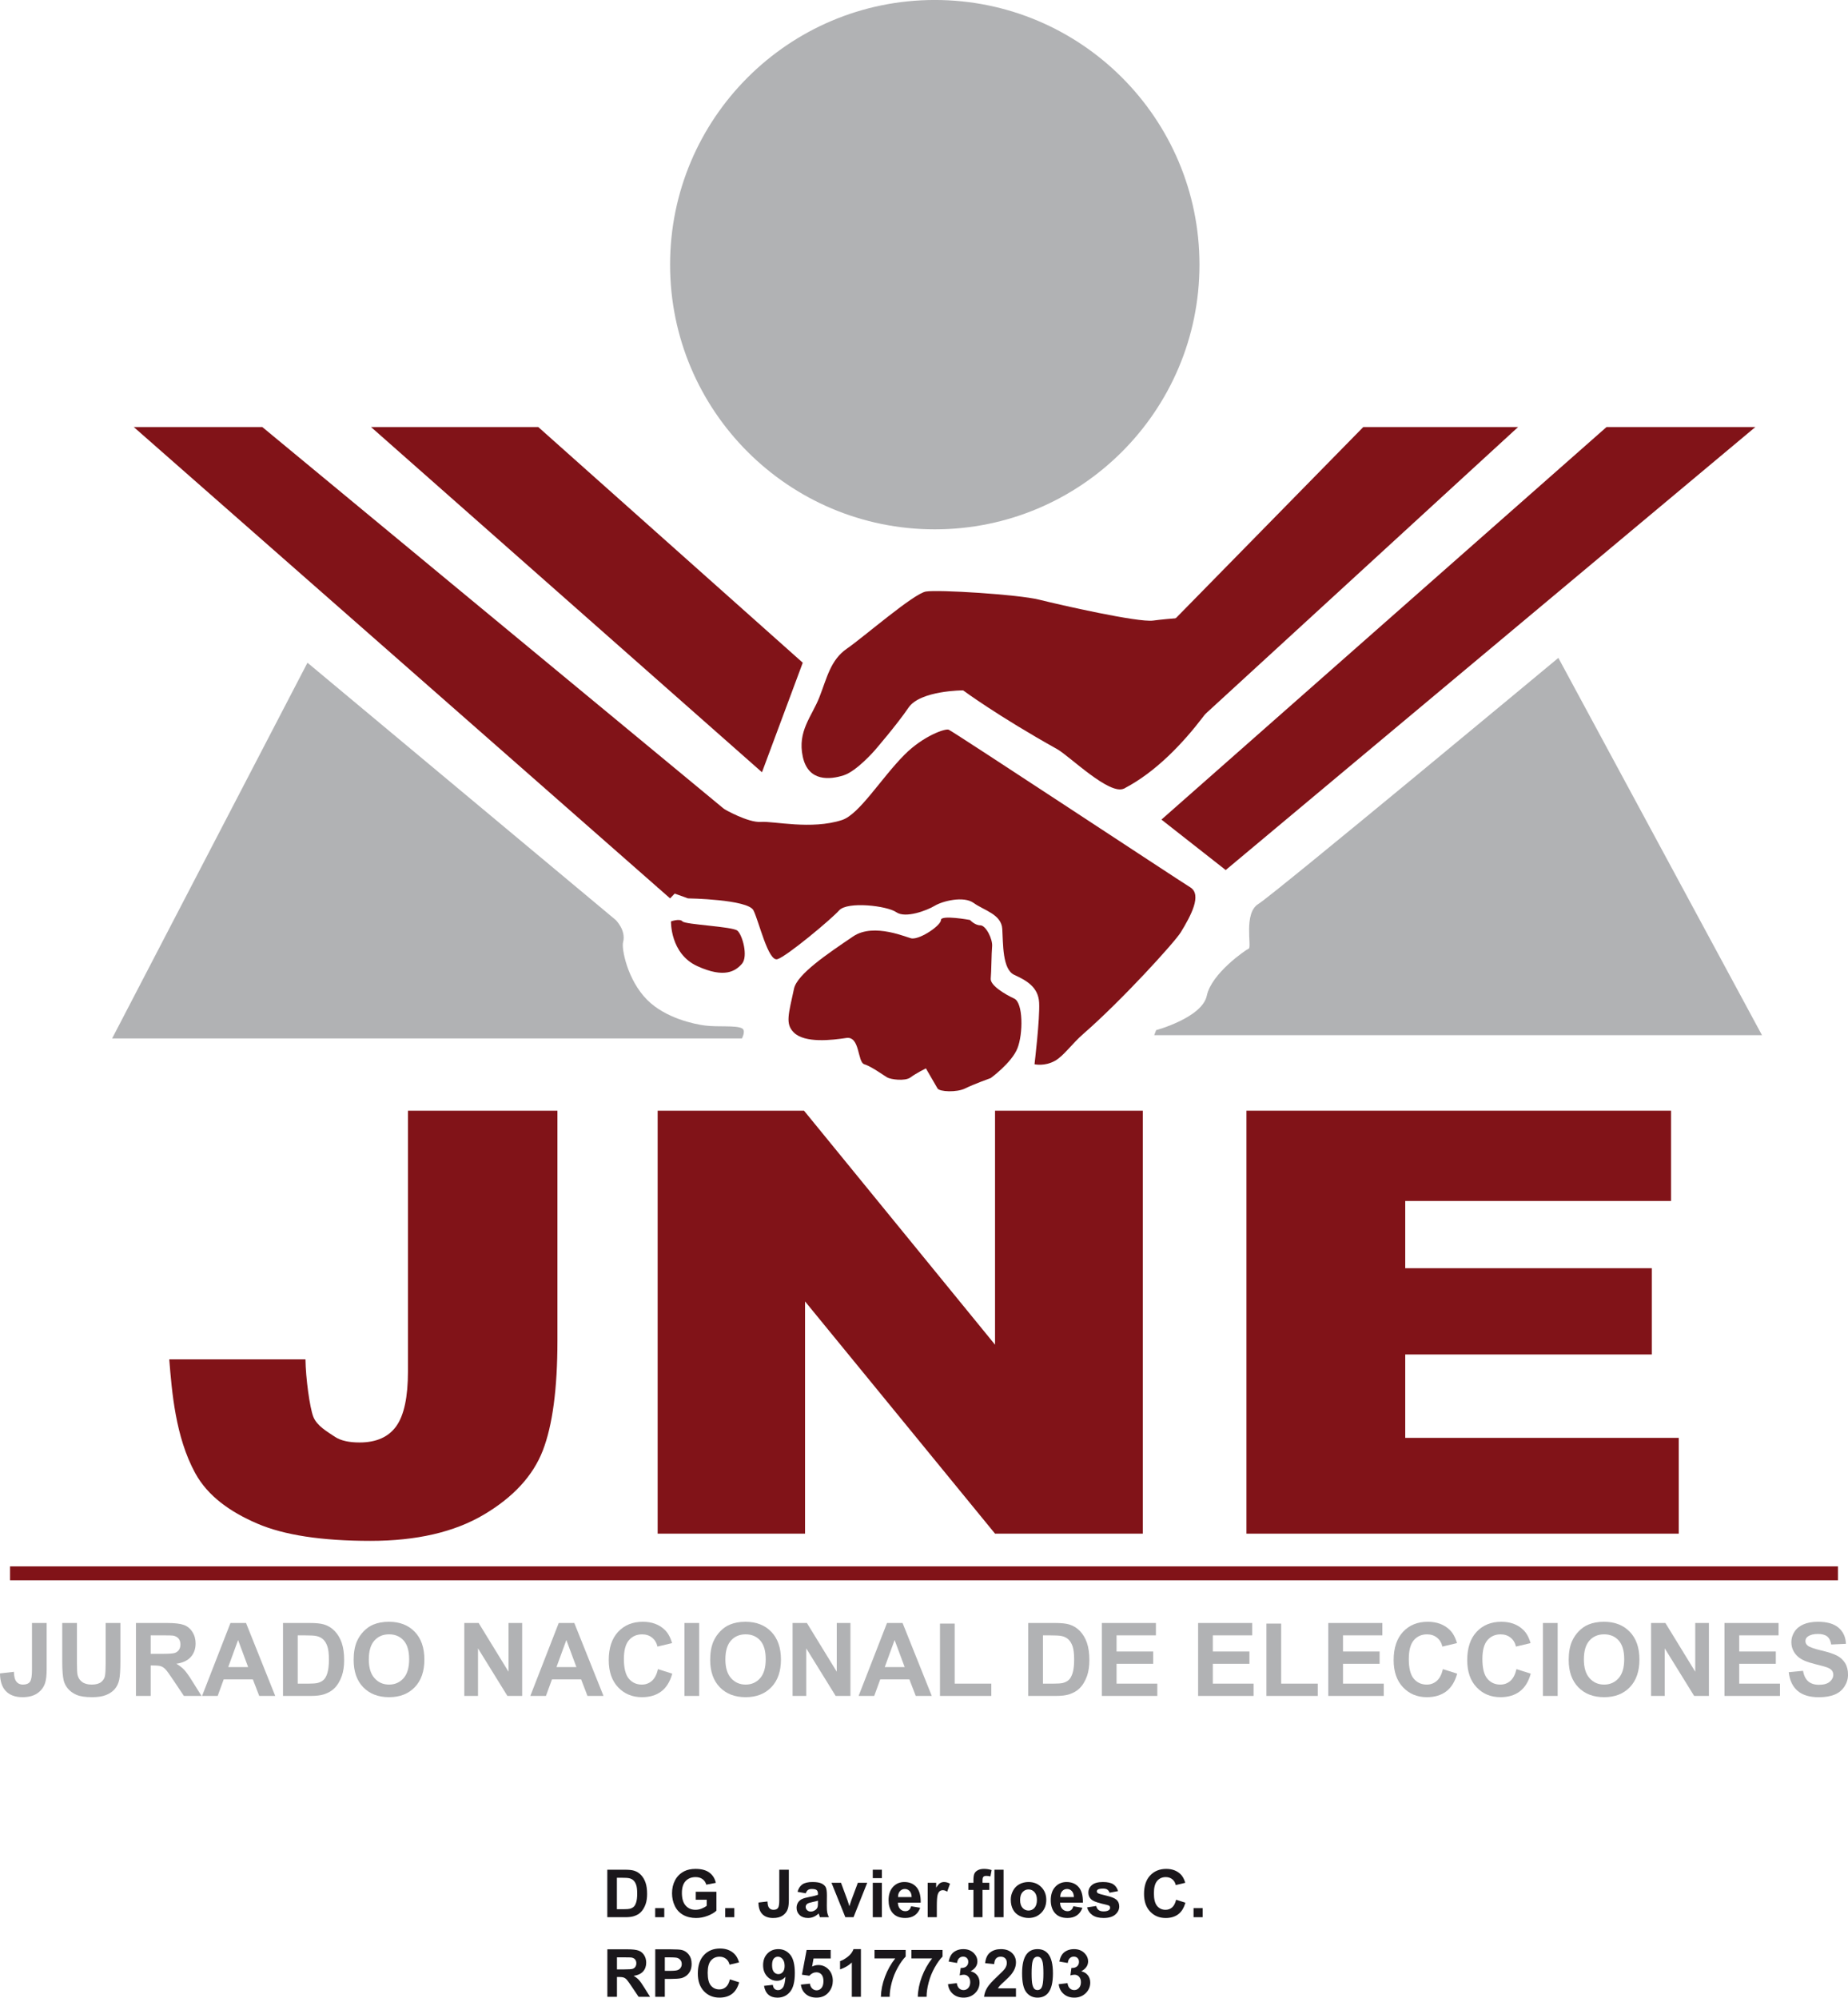 <?xml version="1.0" encoding="UTF-8"?>
<svg xmlns="http://www.w3.org/2000/svg" xmlns:xlink="http://www.w3.org/1999/xlink" width="334.25pt" height="361.33pt" viewBox="0 0 334.25 361.33" version="1.1">
<defs>
<clipPath id="clip1">
  <path d="M 323 293 L 334.25 293 L 334.25 307 L 323 307 Z M 323 293 "/>
</clipPath>
<clipPath id="clip2">
  <path d="M 109 352 L 118 352 L 118 361.328 L 109 361.328 Z M 109 352 "/>
</clipPath>
<clipPath id="clip3">
  <path d="M 118 352 L 126 352 L 126 361.328 L 118 361.328 Z M 118 352 "/>
</clipPath>
<clipPath id="clip4">
  <path d="M 126 352 L 134 352 L 134 361.328 L 126 361.328 Z M 126 352 "/>
</clipPath>
<clipPath id="clip5">
  <path d="M 138 352 L 144 352 L 144 361.328 L 138 361.328 Z M 138 352 "/>
</clipPath>
<clipPath id="clip6">
  <path d="M 144 352 L 151 352 L 151 361.328 L 144 361.328 Z M 144 352 "/>
</clipPath>
<clipPath id="clip7">
  <path d="M 151 352 L 156 352 L 156 361.328 L 151 361.328 Z M 151 352 "/>
</clipPath>
<clipPath id="clip8">
  <path d="M 158 352 L 164 352 L 164 361.328 L 158 361.328 Z M 158 352 "/>
</clipPath>
<clipPath id="clip9">
  <path d="M 164 352 L 171 352 L 171 361.328 L 164 361.328 Z M 164 352 "/>
</clipPath>
<clipPath id="clip10">
  <path d="M 171 352 L 178 352 L 178 361.328 L 171 361.328 Z M 171 352 "/>
</clipPath>
<clipPath id="clip11">
  <path d="M 177 352 L 184 352 L 184 361.328 L 177 361.328 Z M 177 352 "/>
</clipPath>
<clipPath id="clip12">
  <path d="M 184 352 L 191 352 L 191 361.328 L 184 361.328 Z M 184 352 "/>
</clipPath>
<clipPath id="clip13">
  <path d="M 191 352 L 198 352 L 198 361.328 L 191 361.328 Z M 191 352 "/>
</clipPath>
</defs>
<g id="surface1">
<path style=" stroke:none;fill-rule:nonzero;fill:rgb(50.6%,7.799%,9.399%);fill-opacity:1;" d="M 73.789 200.895 L 100.824 200.895 L 100.824 242.461 C 100.824 251.188 99.938 257.828 98.172 262.383 C 96.406 266.938 92.852 270.797 87.516 273.961 C 82.172 277.125 75.336 278.707 67 278.707 C 58.188 278.707 51.355 277.664 46.516 275.574 C 41.672 273.488 37.582 270.633 35.289 266.418 C 31.73 259.871 31.09 251.785 30.613 245.871 L 55.25 245.871 C 55.289 249.246 56.027 254.609 56.664 256.246 C 57.297 257.883 59.117 258.91 60.629 259.918 C 61.66 260.582 63.129 260.91 65.035 260.91 C 68.051 260.91 70.266 259.93 71.672 257.965 C 73.082 256 73.789 252.688 73.789 248.031 "/>
<path style=" stroke:none;fill-rule:nonzero;fill:rgb(50.6%,7.799%,9.399%);fill-opacity:1;" d="M 118.949 200.895 L 145.422 200.895 L 179.973 243.223 L 179.973 200.895 L 206.699 200.895 L 206.699 277.402 L 179.973 277.402 L 145.609 235.395 L 145.609 277.402 L 118.949 277.402 "/>
<path style=" stroke:none;fill-rule:nonzero;fill:rgb(50.6%,7.799%,9.399%);fill-opacity:1;" d="M 225.449 200.895 L 302.246 200.895 L 302.246 217.23 L 254.168 217.23 L 254.168 229.391 L 298.766 229.391 L 298.766 244.992 L 254.168 244.992 L 254.168 260.074 L 303.637 260.074 L 303.637 277.402 L 225.449 277.402 "/>
<path style=" stroke:none;fill-rule:nonzero;fill:rgb(69.398%,69.8%,70.599%);fill-opacity:1;" d="M 216.949 47.871 C 216.949 74.312 195.516 95.746 169.074 95.746 C 142.633 95.746 121.199 74.312 121.199 47.871 C 121.199 21.43 142.633 -0.004 169.074 -0.004 C 195.516 -0.004 216.949 21.43 216.949 47.871 "/>
<path style=" stroke:none;fill-rule:nonzero;fill:rgb(50.6%,7.799%,9.399%);fill-opacity:1;" d="M 274.574 77.246 L 203.324 142.621 L 195.949 128.871 L 246.574 77.246 Z M 274.574 77.246 "/>
<path style=" stroke:none;fill-rule:nonzero;fill:rgb(50.6%,7.799%,9.399%);fill-opacity:1;" d="M 24.199 77.246 L 121.199 162.496 L 134.199 148.996 L 47.449 77.246 Z M 24.199 77.246 "/>
<path style=" stroke:none;fill-rule:nonzero;fill:rgb(50.6%,7.799%,9.399%);fill-opacity:1;" d="M 67.113 77.246 L 137.82 139.684 L 145.195 119.871 L 97.363 77.246 Z M 67.113 77.246 "/>
<path style=" stroke:none;fill-rule:nonzero;fill:rgb(50.6%,7.799%,9.399%);fill-opacity:1;" d="M 317.488 77.246 L 221.695 157.371 L 210.07 148.246 L 290.57 77.246 Z M 317.488 77.246 "/>
<path style=" stroke:none;fill-rule:nonzero;fill:rgb(50.6%,7.799%,9.399%);fill-opacity:1;" d="M 124.449 162.496 C 124.449 162.496 135.281 162.664 136.281 164.664 C 137.281 166.664 138.949 173.996 140.613 173.496 C 142.281 172.996 150.281 166.328 151.781 164.664 C 153.281 162.996 160.449 163.828 162.113 164.996 C 163.781 166.164 167.699 164.664 169.074 163.828 C 170.449 162.996 174.281 161.996 176.113 163.328 C 177.949 164.664 181.113 165.355 181.281 168.008 C 181.449 170.664 181.281 175.328 183.449 176.328 C 185.613 177.328 187.781 178.496 187.949 181.328 C 188.113 184.164 187.113 192.496 187.113 192.496 C 187.113 192.496 188.914 192.938 190.824 191.871 C 192.398 190.988 193.887 188.789 195.949 186.996 C 202.859 180.984 212.469 170.43 213.574 168.621 C 215.406 165.621 217.449 161.828 215.281 160.496 C 213.113 159.164 172.949 132.664 171.613 131.996 C 171.023 131.699 167 133.102 163.613 136.496 C 159.379 140.746 155.43 147.309 152.281 148.328 C 146.73 150.125 139.949 148.496 137.613 148.664 C 135.281 148.828 130.988 146.344 130.988 146.344 L 121.199 149.828 L 120.113 154.996 L 118.949 160.52 "/>
<path style=" stroke:none;fill-rule:nonzero;fill:rgb(50.6%,7.799%,9.399%);fill-opacity:1;" d="M 158.199 135.746 C 158.199 135.746 154.949 139.496 152.574 140.246 C 150.199 140.996 146.199 141.496 145.199 136.871 C 144.199 132.246 146.824 129.621 148.199 126.121 C 149.574 122.621 150.199 119.371 153.199 117.309 C 156.199 115.246 165.238 107.371 167.469 106.996 C 169.699 106.621 184.199 107.527 187.949 108.465 C 191.699 109.402 205.824 112.621 208.574 112.246 C 211.324 111.871 216.949 111.496 216.949 111.496 L 223.074 121.371 C 223.074 121.371 214.863 136.664 203.324 142.621 C 200.719 143.965 193.445 136.75 191.199 135.496 C 180.449 129.496 174.199 124.871 174.199 124.871 C 174.199 124.871 166.449 124.871 164.324 127.996 C 162.199 131.121 158.199 135.746 158.199 135.746 "/>
<path style=" stroke:none;fill-rule:nonzero;fill:rgb(50.6%,7.799%,9.399%);fill-opacity:1;" d="M 121.363 166.66 C 121.363 166.66 121.195 172.496 126.113 174.746 C 131.031 176.996 133.031 175.66 134.195 174.328 C 135.363 172.996 134.281 169.078 133.363 168.328 C 132.445 167.578 123.945 167.246 123.445 166.66 C 122.945 166.078 121.363 166.66 121.363 166.66 "/>
<path style=" stroke:none;fill-rule:nonzero;fill:rgb(50.6%,7.799%,9.399%);fill-opacity:1;" d="M 143.613 178.828 C 142.613 183.496 142.012 185.184 143.57 186.746 C 145.57 188.746 150.57 188.121 153.07 187.746 C 155.57 187.371 155.07 192.121 156.32 192.496 C 157.57 192.871 159.82 194.496 160.445 194.871 C 161.07 195.246 163.695 195.621 164.695 194.871 C 165.695 194.121 167.469 193.246 167.469 193.246 C 167.469 193.246 169.195 196.246 169.57 196.871 C 169.945 197.496 173.07 197.621 174.57 196.871 C 176.07 196.121 179.195 194.996 179.195 194.996 C 179.195 194.996 182.977 192.246 184.023 189.621 C 185.07 186.996 185.07 181.371 183.445 180.621 C 181.82 179.871 179.07 178.246 179.195 176.996 C 179.32 175.746 179.32 172.488 179.445 171.18 C 179.57 169.871 178.32 167.371 177.32 167.371 C 176.32 167.371 175.445 166.402 175.445 166.402 C 175.445 166.402 170.195 165.434 170.195 166.402 C 170.195 167.371 166.57 169.871 164.945 169.746 C 164.23 169.691 158.113 166.809 154.32 169.371 C 149.695 172.496 144.176 176.215 143.613 178.828 "/>
<path style=" stroke:none;fill-rule:nonzero;fill:rgb(69.398%,69.8%,70.599%);fill-opacity:1;" d="M 55.613 119.871 L 20.281 187.828 L 134.195 187.828 C 134.195 187.828 134.973 186.383 134.195 185.996 C 133.047 185.422 129.922 185.797 127.531 185.496 C 125.621 185.258 120.371 184.172 117.07 180.871 C 113.465 177.262 112.395 171.566 112.695 170.434 C 113.281 168.266 111.363 166.402 111.363 166.402 "/>
<path style=" stroke:none;fill-rule:nonzero;fill:rgb(69.398%,69.8%,70.599%);fill-opacity:1;" d="M 209.113 186.328 C 209.113 186.328 217.445 184.078 218.281 180.078 C 219.113 176.078 225.281 171.828 225.863 171.578 C 226.445 171.328 224.863 165.16 227.613 163.496 C 230.363 161.828 281.863 118.996 281.863 118.996 L 318.695 187.246 L 208.762 187.246 "/>
<path style=" stroke:none;fill-rule:nonzero;fill:rgb(69.398%,69.8%,70.599%);fill-opacity:1;" d="M 5.785 293.562 L 8.438 293.562 L 8.438 301.914 C 8.438 303.004 8.344 303.844 8.152 304.434 C 7.895 305.203 7.426 305.816 6.75 306.281 C 6.07 306.746 5.176 306.98 4.066 306.98 C 2.766 306.98 1.766 306.613 1.062 305.887 C 0.359 305.156 0.008 304.09 0 302.68 L 2.512 302.391 C 2.539 303.145 2.652 303.68 2.844 303.992 C 3.133 304.465 3.57 304.703 4.156 304.703 C 4.75 304.703 5.172 304.531 5.418 304.195 C 5.664 303.855 5.785 303.152 5.785 302.086 "/>
<path style=" stroke:none;fill-rule:nonzero;fill:rgb(69.398%,69.8%,70.599%);fill-opacity:1;" d="M 11.258 293.562 L 13.918 293.562 L 13.918 300.707 C 13.918 301.84 13.953 302.578 14.02 302.914 C 14.133 303.453 14.402 303.887 14.832 304.211 C 15.262 304.539 15.848 304.703 16.59 304.703 C 17.348 304.703 17.918 304.547 18.301 304.238 C 18.684 303.93 18.914 303.551 18.992 303.102 C 19.07 302.652 19.109 301.902 19.109 300.859 L 19.109 293.562 L 21.773 293.562 L 21.773 300.492 C 21.773 302.074 21.703 303.195 21.559 303.848 C 21.414 304.504 21.148 305.055 20.762 305.504 C 20.375 305.953 19.859 306.312 19.211 306.578 C 18.562 306.844 17.715 306.98 16.672 306.98 C 15.414 306.98 14.457 306.836 13.809 306.543 C 13.156 306.254 12.641 305.875 12.262 305.41 C 11.887 304.945 11.637 304.457 11.516 303.945 C 11.344 303.191 11.258 302.074 11.258 300.602 "/>
<path style=" stroke:none;fill-rule:nonzero;fill:rgb(69.398%,69.8%,70.599%);fill-opacity:1;" d="M 27.254 299.141 L 29.223 299.141 C 30.5 299.141 31.301 299.09 31.617 298.98 C 31.934 298.871 32.184 298.688 32.363 298.422 C 32.543 298.16 32.633 297.828 32.633 297.434 C 32.633 296.988 32.516 296.629 32.277 296.355 C 32.039 296.086 31.707 295.914 31.277 295.84 C 31.059 295.809 30.41 295.797 29.332 295.797 L 27.254 295.797 Z M 24.59 306.754 L 24.59 293.562 L 30.195 293.562 C 31.605 293.562 32.629 293.684 33.27 293.918 C 33.906 294.156 34.418 294.578 34.801 295.184 C 35.188 295.789 35.379 296.48 35.379 297.262 C 35.379 298.25 35.086 299.07 34.504 299.715 C 33.922 300.359 33.055 300.766 31.895 300.934 C 32.473 301.27 32.949 301.637 33.324 302.039 C 33.699 302.441 34.203 303.156 34.84 304.18 L 36.449 306.754 L 33.262 306.754 L 31.34 303.883 C 30.656 302.859 30.188 302.211 29.934 301.945 C 29.684 301.68 29.414 301.496 29.133 301.395 C 28.852 301.297 28.406 301.246 27.793 301.246 L 27.254 301.246 L 27.254 306.754 "/>
<path style=" stroke:none;fill-rule:nonzero;fill:rgb(69.398%,69.8%,70.599%);fill-opacity:1;" d="M 44.879 301.535 L 43.062 296.641 L 41.281 301.535 Z M 49.781 306.754 L 46.887 306.754 L 45.734 303.758 L 40.461 303.758 L 39.371 306.754 L 36.547 306.754 L 41.684 293.562 L 44.5 293.562 "/>
<path style=" stroke:none;fill-rule:nonzero;fill:rgb(69.398%,69.8%,70.599%);fill-opacity:1;" d="M 53.848 295.797 L 53.848 304.531 L 55.84 304.531 C 56.582 304.531 57.117 304.488 57.449 304.406 C 57.879 304.297 58.238 304.113 58.523 303.855 C 58.809 303.598 59.043 303.176 59.223 302.586 C 59.402 301.992 59.492 301.188 59.492 300.168 C 59.492 299.148 59.402 298.363 59.223 297.82 C 59.043 297.273 58.789 296.848 58.465 296.543 C 58.141 296.234 57.73 296.027 57.23 295.922 C 56.859 295.836 56.133 295.797 55.047 295.797 Z M 51.188 293.562 L 56.055 293.562 C 57.152 293.562 57.988 293.648 58.566 293.816 C 59.34 294.043 60 294.449 60.551 295.031 C 61.105 295.613 61.523 296.324 61.812 297.168 C 62.102 298.012 62.246 299.051 62.246 300.285 C 62.246 301.371 62.109 302.305 61.84 303.094 C 61.508 304.051 61.039 304.828 60.426 305.422 C 59.965 305.871 59.34 306.223 58.555 306.477 C 57.969 306.66 57.18 306.754 56.199 306.754 L 51.188 306.754 "/>
<path style=" stroke:none;fill-rule:nonzero;fill:rgb(69.398%,69.8%,70.599%);fill-opacity:1;" d="M 66.707 300.148 C 66.707 301.645 67.051 302.777 67.742 303.547 C 68.43 304.316 69.305 304.703 70.367 304.703 C 71.43 304.703 72.301 304.32 72.984 303.555 C 73.664 302.793 74.004 301.645 74.004 300.113 C 74.004 298.602 73.672 297.477 73.012 296.73 C 72.348 295.988 71.469 295.613 70.367 295.613 C 69.27 295.613 68.387 295.992 67.715 296.742 C 67.043 297.496 66.707 298.633 66.707 300.148 M 63.965 300.238 C 63.965 298.898 64.164 297.77 64.566 296.855 C 64.867 296.184 65.273 295.582 65.793 295.047 C 66.312 294.516 66.883 294.117 67.5 293.859 C 68.32 293.512 69.27 293.34 70.344 293.34 C 72.285 293.34 73.84 293.941 75.008 295.148 C 76.172 296.352 76.758 298.031 76.758 300.176 C 76.758 302.305 76.176 303.973 75.02 305.176 C 73.863 306.379 72.316 306.98 70.379 306.98 C 68.414 306.98 66.855 306.379 65.699 305.184 C 64.539 303.988 63.965 302.34 63.965 300.238 "/>
<path style=" stroke:none;fill-rule:nonzero;fill:rgb(69.398%,69.8%,70.599%);fill-opacity:1;" d="M 83.98 306.754 L 83.98 293.562 L 86.574 293.562 L 91.973 302.371 L 91.973 293.562 L 94.445 293.562 L 94.445 306.754 L 91.773 306.754 L 86.457 298.152 L 86.457 306.754 "/>
<path style=" stroke:none;fill-rule:nonzero;fill:rgb(69.398%,69.8%,70.599%);fill-opacity:1;" d="M 104.254 301.535 L 102.438 296.641 L 100.652 301.535 Z M 109.156 306.754 L 106.258 306.754 L 105.109 303.758 L 99.836 303.758 L 98.746 306.754 L 95.922 306.754 L 101.059 293.562 L 103.875 293.562 "/>
<path style=" stroke:none;fill-rule:nonzero;fill:rgb(69.398%,69.8%,70.599%);fill-opacity:1;" d="M 119.008 301.906 L 121.59 302.723 C 121.195 304.164 120.535 305.234 119.617 305.93 C 118.695 306.629 117.527 306.98 116.113 306.98 C 114.359 306.98 112.922 306.379 111.793 305.184 C 110.664 303.988 110.102 302.352 110.102 300.277 C 110.102 298.082 110.668 296.375 111.801 295.16 C 112.938 293.945 114.426 293.34 116.273 293.34 C 117.887 293.34 119.199 293.816 120.203 294.77 C 120.805 295.332 121.254 296.145 121.555 297.199 L 118.918 297.828 C 118.762 297.145 118.438 296.605 117.941 296.211 C 117.449 295.812 116.848 295.617 116.141 295.617 C 115.16 295.617 114.367 295.965 113.758 296.668 C 113.148 297.371 112.844 298.508 112.844 300.078 C 112.844 301.746 113.145 302.934 113.746 303.641 C 114.344 304.348 115.125 304.703 116.086 304.703 C 116.793 304.703 117.402 304.477 117.91 304.027 C 118.422 303.578 118.785 302.871 119.008 301.906 "/>
<path style=" stroke:none;fill-rule:nonzero;fill:rgb(69.398%,69.8%,70.599%);fill-opacity:1;" d="M 123.797 306.754 L 126.457 306.754 L 126.457 293.562 L 123.797 293.562 Z M 123.797 306.754 "/>
<path style=" stroke:none;fill-rule:nonzero;fill:rgb(69.398%,69.8%,70.599%);fill-opacity:1;" d="M 131.199 300.148 C 131.199 301.645 131.547 302.777 132.234 303.547 C 132.926 304.316 133.801 304.703 134.859 304.703 C 135.922 304.703 136.797 304.32 137.477 303.555 C 138.156 302.793 138.496 301.645 138.496 300.113 C 138.496 298.602 138.164 297.477 137.504 296.73 C 136.84 295.988 135.961 295.613 134.859 295.613 C 133.766 295.613 132.879 295.992 132.207 296.742 C 131.535 297.496 131.199 298.633 131.199 300.148 M 128.453 300.238 C 128.453 298.898 128.656 297.77 129.059 296.855 C 129.359 296.184 129.77 295.582 130.285 295.047 C 130.805 294.516 131.371 294.117 131.992 293.859 C 132.812 293.512 133.762 293.34 134.836 293.34 C 136.777 293.34 138.332 293.941 139.5 295.148 C 140.664 296.352 141.25 298.031 141.25 300.176 C 141.25 302.305 140.672 303.973 139.512 305.176 C 138.355 306.379 136.809 306.98 134.871 306.98 C 132.91 306.98 131.352 306.379 130.191 305.184 C 129.035 303.988 128.453 302.34 128.453 300.238 "/>
<path style=" stroke:none;fill-rule:nonzero;fill:rgb(69.398%,69.8%,70.599%);fill-opacity:1;" d="M 143.355 306.754 L 143.355 293.562 L 145.945 293.562 L 151.344 302.371 L 151.344 293.562 L 153.82 293.562 L 153.82 306.754 L 151.148 306.754 L 145.828 298.152 L 145.828 306.754 "/>
<path style=" stroke:none;fill-rule:nonzero;fill:rgb(69.398%,69.8%,70.599%);fill-opacity:1;" d="M 163.629 301.535 L 161.809 296.641 L 160.027 301.535 Z M 168.531 306.754 L 165.633 306.754 L 164.48 303.758 L 159.211 303.758 L 158.121 306.754 L 155.297 306.754 L 160.434 293.562 L 163.25 293.562 "/>
<path style=" stroke:none;fill-rule:nonzero;fill:rgb(69.398%,69.8%,70.599%);fill-opacity:1;" d="M 170.016 306.754 L 170.016 293.672 L 172.676 293.672 L 172.676 304.531 L 179.301 304.531 L 179.301 306.754 "/>
<path style=" stroke:none;fill-rule:nonzero;fill:rgb(69.398%,69.8%,70.599%);fill-opacity:1;" d="M 188.641 295.797 L 188.641 304.531 L 190.629 304.531 C 191.371 304.531 191.91 304.488 192.238 304.406 C 192.672 304.297 193.027 304.113 193.312 303.855 C 193.598 303.598 193.828 303.176 194.012 302.586 C 194.191 301.992 194.281 301.188 194.281 300.168 C 194.281 299.148 194.191 298.363 194.012 297.82 C 193.828 297.273 193.578 296.848 193.254 296.543 C 192.93 296.234 192.52 296.027 192.023 295.922 C 191.648 295.836 190.922 295.797 189.836 295.797 Z M 185.977 293.562 L 190.844 293.562 C 191.941 293.562 192.777 293.648 193.355 293.816 C 194.129 294.043 194.789 294.449 195.344 295.031 C 195.895 295.613 196.312 296.324 196.602 297.168 C 196.891 298.012 197.035 299.051 197.035 300.285 C 197.035 301.371 196.898 302.305 196.629 303.094 C 196.297 304.051 195.828 304.828 195.215 305.422 C 194.754 305.871 194.129 306.223 193.344 306.477 C 192.758 306.66 191.973 306.754 190.988 306.754 L 185.977 306.754 "/>
<path style=" stroke:none;fill-rule:nonzero;fill:rgb(69.398%,69.8%,70.599%);fill-opacity:1;" d="M 199.293 306.754 L 199.293 293.562 L 209.07 293.562 L 209.07 295.797 L 201.953 295.797 L 201.953 298.719 L 208.578 298.719 L 208.578 300.941 L 201.953 300.941 L 201.953 304.531 L 209.324 304.531 L 209.324 306.754 "/>
<path style=" stroke:none;fill-rule:nonzero;fill:rgb(69.398%,69.8%,70.599%);fill-opacity:1;" d="M 216.703 306.754 L 216.703 293.562 L 226.48 293.562 L 226.48 295.797 L 219.363 295.797 L 219.363 298.719 L 225.988 298.719 L 225.988 300.941 L 219.363 300.941 L 219.363 304.531 L 226.734 304.531 L 226.734 306.754 "/>
<path style=" stroke:none;fill-rule:nonzero;fill:rgb(69.398%,69.8%,70.599%);fill-opacity:1;" d="M 229.062 306.754 L 229.062 293.672 L 231.727 293.672 L 231.727 304.531 L 238.348 304.531 L 238.348 306.754 "/>
<path style=" stroke:none;fill-rule:nonzero;fill:rgb(69.398%,69.8%,70.599%);fill-opacity:1;" d="M 240.246 306.754 L 240.246 293.562 L 250.027 293.562 L 250.027 295.797 L 242.91 295.797 L 242.91 298.719 L 249.531 298.719 L 249.531 300.941 L 242.91 300.941 L 242.91 304.531 L 250.281 304.531 L 250.281 306.754 "/>
<path style=" stroke:none;fill-rule:nonzero;fill:rgb(69.398%,69.8%,70.599%);fill-opacity:1;" d="M 260.977 301.906 L 263.559 302.723 C 263.164 304.164 262.504 305.234 261.586 305.93 C 260.664 306.629 259.496 306.98 258.078 306.98 C 256.328 306.98 254.887 306.379 253.762 305.184 C 252.633 303.988 252.07 302.352 252.07 300.277 C 252.07 298.082 252.637 296.375 253.77 295.16 C 254.902 293.945 256.395 293.34 258.242 293.34 C 259.855 293.34 261.164 293.816 262.172 294.77 C 262.773 295.332 263.223 296.145 263.523 297.199 L 260.887 297.828 C 260.73 297.145 260.406 296.605 259.91 296.211 C 259.414 295.812 258.812 295.617 258.105 295.617 C 257.129 295.617 256.336 295.965 255.727 296.668 C 255.117 297.371 254.812 298.508 254.812 300.078 C 254.812 301.746 255.113 302.934 255.715 303.641 C 256.312 304.348 257.094 304.703 258.055 304.703 C 258.762 304.703 259.371 304.477 259.879 304.027 C 260.391 303.578 260.754 302.871 260.977 301.906 "/>
<path style=" stroke:none;fill-rule:nonzero;fill:rgb(69.398%,69.8%,70.599%);fill-opacity:1;" d="M 274.285 301.906 L 276.867 302.723 C 276.473 304.164 275.812 305.234 274.891 305.93 C 273.973 306.629 272.805 306.98 271.387 306.98 C 269.637 306.98 268.195 306.379 267.07 305.184 C 265.941 303.988 265.379 302.352 265.379 300.277 C 265.379 298.082 265.945 296.375 267.078 295.16 C 268.211 293.945 269.703 293.34 271.551 293.34 C 273.164 293.34 274.473 293.816 275.48 294.77 C 276.082 295.332 276.531 296.145 276.832 297.199 L 274.195 297.828 C 274.039 297.145 273.715 296.605 273.219 296.211 C 272.723 295.812 272.121 295.617 271.414 295.617 C 270.438 295.617 269.645 295.965 269.035 296.668 C 268.426 297.371 268.121 298.508 268.121 300.078 C 268.121 301.746 268.422 302.934 269.02 303.641 C 269.621 304.348 270.402 304.703 271.359 304.703 C 272.066 304.703 272.68 304.477 273.188 304.027 C 273.695 303.578 274.062 302.871 274.285 301.906 "/>
<path style=" stroke:none;fill-rule:nonzero;fill:rgb(69.398%,69.8%,70.599%);fill-opacity:1;" d="M 279.07 306.754 L 281.734 306.754 L 281.734 293.562 L 279.07 293.562 Z M 279.07 306.754 "/>
<path style=" stroke:none;fill-rule:nonzero;fill:rgb(69.398%,69.8%,70.599%);fill-opacity:1;" d="M 286.477 300.148 C 286.477 301.645 286.82 302.777 287.512 303.547 C 288.199 304.316 289.078 304.703 290.137 304.703 C 291.199 304.703 292.07 304.32 292.75 303.555 C 293.434 302.793 293.773 301.645 293.773 300.113 C 293.773 298.602 293.441 297.477 292.777 296.73 C 292.117 295.988 291.234 295.613 290.137 295.613 C 289.039 295.613 288.156 295.992 287.484 296.742 C 286.812 297.496 286.477 298.633 286.477 300.148 M 283.73 300.238 C 283.73 298.898 283.934 297.77 284.336 296.855 C 284.633 296.184 285.043 295.582 285.562 295.047 C 286.082 294.516 286.648 294.117 287.27 293.859 C 288.09 293.512 289.039 293.34 290.109 293.34 C 292.055 293.34 293.609 293.941 294.777 295.148 C 295.941 296.352 296.527 298.031 296.527 300.176 C 296.527 302.305 295.945 303.973 294.789 305.176 C 293.633 306.379 292.086 306.98 290.148 306.98 C 288.188 306.98 286.625 306.379 285.469 305.184 C 284.312 303.988 283.73 302.34 283.73 300.238 "/>
<path style=" stroke:none;fill-rule:nonzero;fill:rgb(69.398%,69.8%,70.599%);fill-opacity:1;" d="M 298.629 306.754 L 298.629 293.562 L 301.223 293.562 L 306.621 302.371 L 306.621 293.562 L 309.094 293.562 L 309.094 306.754 L 306.422 306.754 L 301.105 298.152 L 301.105 306.754 "/>
<path style=" stroke:none;fill-rule:nonzero;fill:rgb(69.398%,69.8%,70.599%);fill-opacity:1;" d="M 311.91 306.754 L 311.91 293.562 L 321.691 293.562 L 321.691 295.797 L 314.574 295.797 L 314.574 298.719 L 321.195 298.719 L 321.195 300.941 L 314.574 300.941 L 314.574 304.531 L 321.945 304.531 L 321.945 306.754 "/>
<g clip-path="url(#clip1)" clip-rule="nonzero">
<path style=" stroke:none;fill-rule:nonzero;fill:rgb(69.398%,69.8%,70.599%);fill-opacity:1;" d="M 323.527 302.461 L 326.117 302.211 C 326.273 303.082 326.59 303.719 327.066 304.125 C 327.547 304.535 328.188 304.738 328.996 304.738 C 329.855 304.738 330.504 304.559 330.938 304.195 C 331.371 303.832 331.59 303.406 331.59 302.922 C 331.59 302.609 331.496 302.344 331.312 302.125 C 331.133 301.906 330.812 301.715 330.355 301.555 C 330.043 301.445 329.332 301.254 328.223 300.977 C 326.797 300.625 325.797 300.191 325.219 299.672 C 324.41 298.949 324.004 298.062 324.004 297.02 C 324.004 296.348 324.195 295.719 324.574 295.133 C 324.957 294.547 325.504 294.105 326.223 293.797 C 326.938 293.492 327.805 293.34 328.816 293.34 C 330.473 293.34 331.719 293.703 332.555 294.426 C 333.391 295.152 333.832 296.121 333.875 297.332 L 331.211 297.449 C 331.098 296.773 330.852 296.285 330.477 295.988 C 330.102 295.691 329.539 295.543 328.789 295.543 C 328.016 295.543 327.41 295.703 326.973 296.02 C 326.691 296.223 326.551 296.496 326.551 296.84 C 326.551 297.152 326.68 297.418 326.945 297.641 C 327.281 297.922 328.098 298.215 329.395 298.523 C 330.688 298.828 331.648 299.145 332.27 299.469 C 332.887 299.797 333.375 300.246 333.727 300.812 C 334.074 301.379 334.254 302.078 334.254 302.914 C 334.254 303.668 334.043 304.375 333.621 305.035 C 333.203 305.695 332.609 306.188 331.84 306.508 C 331.074 306.828 330.117 306.988 328.969 306.988 C 327.301 306.988 326.023 306.602 325.129 305.832 C 324.234 305.062 323.699 303.938 323.527 302.461 "/>
</g>
<path style=" stroke:none;fill-rule:nonzero;fill:rgb(50.6%,7.799%,9.399%);fill-opacity:1;" d="M 1.812 285.836 L 332.438 285.836 L 332.438 283.32 L 1.812 283.32 Z M 1.812 285.836 "/>
<path style=" stroke:none;fill-rule:nonzero;fill:rgb(10.199%,9%,10.599%);fill-opacity:1;" d="M 111.578 339.641 L 111.578 345.328 L 112.871 345.328 C 113.355 345.328 113.707 345.301 113.922 345.246 C 114.203 345.176 114.434 345.059 114.621 344.891 C 114.805 344.723 114.957 344.445 115.074 344.062 C 115.191 343.676 115.25 343.152 115.25 342.488 C 115.25 341.824 115.191 341.312 115.074 340.957 C 114.957 340.602 114.793 340.328 114.582 340.125 C 114.371 339.926 114.105 339.793 113.781 339.723 C 113.539 339.668 113.062 339.641 112.355 339.641 Z M 109.844 338.188 L 113.012 338.188 C 113.727 338.188 114.273 338.242 114.648 338.352 C 115.152 338.5 115.582 338.762 115.941 339.141 C 116.301 339.52 116.574 339.984 116.762 340.535 C 116.949 341.082 117.043 341.758 117.043 342.562 C 117.043 343.27 116.957 343.879 116.781 344.391 C 116.566 345.016 116.258 345.523 115.859 345.91 C 115.559 346.203 115.152 346.43 114.641 346.594 C 114.258 346.715 113.746 346.777 113.105 346.777 L 109.844 346.777 "/>
<path style=" stroke:none;fill-rule:nonzero;fill:rgb(10.199%,9%,10.599%);fill-opacity:1;" d="M 118.504 346.777 L 120.148 346.777 L 120.148 345.133 L 118.504 345.133 Z M 118.504 346.777 "/>
<path style=" stroke:none;fill-rule:nonzero;fill:rgb(10.199%,9%,10.599%);fill-opacity:1;" d="M 125.844 343.617 L 125.844 342.172 L 129.582 342.172 L 129.582 345.594 C 129.219 345.945 128.691 346.254 128.004 346.523 C 127.312 346.789 126.613 346.922 125.906 346.922 C 125.012 346.922 124.227 346.734 123.559 346.359 C 122.891 345.98 122.391 345.441 122.055 344.742 C 121.719 344.039 121.551 343.277 121.551 342.453 C 121.551 341.559 121.738 340.766 122.113 340.066 C 122.488 339.371 123.035 338.84 123.758 338.469 C 124.309 338.184 124.992 338.039 125.816 338.039 C 126.883 338.039 127.715 338.266 128.312 338.711 C 128.914 339.16 129.301 339.777 129.473 340.566 L 127.746 340.891 C 127.629 340.465 127.398 340.133 127.066 339.891 C 126.73 339.645 126.316 339.523 125.816 339.523 C 125.059 339.523 124.453 339.766 124.008 340.242 C 123.559 340.723 123.336 341.438 123.336 342.383 C 123.336 343.402 123.562 344.168 124.016 344.676 C 124.469 345.188 125.062 345.441 125.797 345.441 C 126.16 345.441 126.523 345.371 126.891 345.227 C 127.254 345.086 127.57 344.91 127.828 344.707 L 127.828 343.617 "/>
<path style=" stroke:none;fill-rule:nonzero;fill:rgb(10.199%,9%,10.599%);fill-opacity:1;" d="M 131.172 346.777 L 132.816 346.777 L 132.816 345.133 L 131.172 345.133 Z M 131.172 346.777 "/>
<path style=" stroke:none;fill-rule:nonzero;fill:rgb(10.199%,9%,10.599%);fill-opacity:1;" d="M 140.949 338.188 L 142.68 338.188 L 142.68 343.625 C 142.68 344.336 142.617 344.883 142.492 345.266 C 142.324 345.766 142.02 346.168 141.578 346.469 C 141.137 346.773 140.555 346.922 139.832 346.922 C 138.984 346.922 138.332 346.688 137.875 346.211 C 137.418 345.738 137.188 345.043 137.184 344.125 L 138.816 343.934 C 138.836 344.426 138.91 344.773 139.035 344.977 C 139.223 345.285 139.508 345.441 139.891 345.441 C 140.277 345.441 140.551 345.332 140.711 345.109 C 140.871 344.891 140.949 344.43 140.949 343.734 "/>
<path style=" stroke:none;fill-rule:nonzero;fill:rgb(10.199%,9%,10.599%);fill-opacity:1;" d="M 147.945 343.789 C 147.734 343.859 147.402 343.941 146.945 344.039 C 146.488 344.137 146.188 344.234 146.047 344.328 C 145.832 344.48 145.727 344.672 145.727 344.906 C 145.727 345.137 145.812 345.336 145.984 345.504 C 146.156 345.672 146.375 345.758 146.641 345.758 C 146.938 345.758 147.219 345.66 147.488 345.465 C 147.688 345.316 147.82 345.133 147.883 344.918 C 147.926 344.777 147.945 344.512 147.945 344.117 Z M 145.742 342.453 L 144.25 342.184 C 144.418 341.582 144.707 341.137 145.117 340.848 C 145.527 340.559 146.137 340.414 146.945 340.414 C 147.68 340.414 148.227 340.5 148.586 340.676 C 148.945 340.848 149.195 341.07 149.344 341.336 C 149.488 341.605 149.562 342.094 149.562 342.809 L 149.547 344.73 C 149.547 345.277 149.57 345.684 149.625 345.941 C 149.676 346.203 149.777 346.48 149.922 346.777 L 148.293 346.777 C 148.25 346.668 148.195 346.504 148.133 346.289 C 148.105 346.191 148.086 346.129 148.074 346.098 C 147.793 346.371 147.492 346.574 147.172 346.711 C 146.852 346.848 146.512 346.918 146.148 346.918 C 145.508 346.918 145.004 346.742 144.633 346.395 C 144.262 346.047 144.078 345.609 144.078 345.078 C 144.078 344.727 144.164 344.414 144.332 344.137 C 144.5 343.863 144.734 343.652 145.035 343.504 C 145.34 343.359 145.777 343.23 146.348 343.121 C 147.117 342.977 147.648 342.84 147.945 342.715 L 147.945 342.551 C 147.945 342.234 147.867 342.012 147.711 341.875 C 147.555 341.742 147.262 341.672 146.828 341.672 C 146.535 341.672 146.305 341.73 146.141 341.848 C 145.977 341.961 145.844 342.164 145.742 342.453 "/>
<path style=" stroke:none;fill-rule:nonzero;fill:rgb(10.199%,9%,10.599%);fill-opacity:1;" d="M 152.898 346.777 L 150.391 340.555 L 152.117 340.555 L 153.289 343.73 L 153.629 344.789 C 153.719 344.52 153.777 344.344 153.801 344.258 C 153.855 344.082 153.914 343.906 153.977 343.73 L 155.16 340.555 L 156.852 340.555 L 154.379 346.777 "/>
<path style=" stroke:none;fill-rule:nonzero;fill:rgb(10.199%,9%,10.599%);fill-opacity:1;" d="M 157.859 340.555 L 159.504 340.555 L 159.504 346.777 L 157.859 346.777 Z M 157.859 338.188 L 159.504 338.188 L 159.504 339.711 L 157.859 339.711 Z M 157.859 338.188 "/>
<path style=" stroke:none;fill-rule:nonzero;fill:rgb(10.199%,9%,10.599%);fill-opacity:1;" d="M 164.891 343.133 C 164.879 342.656 164.758 342.293 164.523 342.047 C 164.285 341.797 164.004 341.672 163.664 341.672 C 163.309 341.672 163.012 341.805 162.777 342.066 C 162.539 342.328 162.426 342.684 162.43 343.133 Z M 164.797 344.797 L 166.438 345.07 C 166.227 345.672 165.895 346.133 165.438 346.445 C 164.984 346.762 164.414 346.918 163.73 346.918 C 162.648 346.918 161.848 346.562 161.328 345.855 C 160.918 345.289 160.715 344.574 160.715 343.711 C 160.715 342.68 160.984 341.875 161.523 341.289 C 162.062 340.707 162.742 340.414 163.566 340.414 C 164.492 340.414 165.223 340.719 165.758 341.332 C 166.293 341.941 166.551 342.879 166.527 344.141 L 162.402 344.141 C 162.41 344.629 162.547 345.008 162.801 345.281 C 163.055 345.551 163.371 345.688 163.746 345.688 C 164.008 345.688 164.223 345.617 164.398 345.477 C 164.574 345.336 164.707 345.109 164.797 344.797 "/>
<path style=" stroke:none;fill-rule:nonzero;fill:rgb(10.199%,9%,10.599%);fill-opacity:1;" d="M 169.445 346.777 L 167.797 346.777 L 167.797 340.555 L 169.328 340.555 L 169.328 341.438 C 169.59 341.02 169.824 340.746 170.031 340.613 C 170.242 340.48 170.48 340.414 170.746 340.414 C 171.121 340.414 171.48 340.516 171.828 340.723 L 171.32 342.16 C 171.043 341.98 170.785 341.891 170.547 341.891 C 170.316 341.891 170.121 341.953 169.961 342.082 C 169.801 342.207 169.672 342.438 169.582 342.77 C 169.488 343.102 169.445 343.797 169.445 344.855 "/>
<path style=" stroke:none;fill-rule:nonzero;fill:rgb(10.199%,9%,10.599%);fill-opacity:1;" d="M 175.152 340.555 L 176.066 340.555 L 176.066 340.086 C 176.066 339.562 176.121 339.172 176.23 338.914 C 176.344 338.656 176.547 338.445 176.848 338.285 C 177.145 338.121 177.523 338.039 177.98 338.039 C 178.449 338.039 178.91 338.109 179.359 338.25 L 179.137 339.398 C 178.875 339.336 178.621 339.305 178.379 339.305 C 178.141 339.305 177.969 339.363 177.867 339.473 C 177.762 339.586 177.711 339.797 177.711 340.117 L 177.711 340.555 L 178.941 340.555 L 178.941 341.848 L 177.711 341.848 L 177.711 346.777 L 176.066 346.777 L 176.066 341.848 L 175.152 341.848 "/>
<path style=" stroke:none;fill-rule:nonzero;fill:rgb(10.199%,9%,10.599%);fill-opacity:1;" d="M 179.867 346.777 L 181.516 346.777 L 181.516 338.188 L 179.867 338.188 Z M 179.867 346.777 "/>
<path style=" stroke:none;fill-rule:nonzero;fill:rgb(10.199%,9%,10.599%);fill-opacity:1;" d="M 184.508 343.664 C 184.508 344.281 184.652 344.754 184.945 345.082 C 185.238 345.41 185.602 345.574 186.031 345.574 C 186.461 345.574 186.82 345.41 187.113 345.082 C 187.402 344.754 187.551 344.277 187.551 343.652 C 187.551 343.043 187.402 342.574 187.113 342.246 C 186.82 341.918 186.461 341.754 186.031 341.754 C 185.602 341.754 185.238 341.918 184.945 342.246 C 184.652 342.574 184.508 343.047 184.508 343.664 M 182.82 343.578 C 182.82 343.031 182.953 342.5 183.227 341.988 C 183.492 341.477 183.875 341.086 184.371 340.816 C 184.863 340.547 185.414 340.414 186.027 340.414 C 186.969 340.414 187.738 340.719 188.34 341.332 C 188.941 341.941 189.242 342.715 189.242 343.648 C 189.242 344.59 188.938 345.371 188.332 345.988 C 187.723 346.609 186.961 346.918 186.035 346.918 C 185.469 346.918 184.922 346.789 184.406 346.531 C 183.887 346.273 183.492 345.895 183.227 345.398 C 182.953 344.898 182.82 344.293 182.82 343.578 "/>
<path style=" stroke:none;fill-rule:nonzero;fill:rgb(10.199%,9%,10.599%);fill-opacity:1;" d="M 194.23 343.133 C 194.219 342.656 194.094 342.293 193.859 342.047 C 193.625 341.797 193.34 341.672 193.004 341.672 C 192.645 341.672 192.348 341.805 192.113 342.066 C 191.879 342.328 191.766 342.684 191.77 343.133 Z M 194.137 344.797 L 195.777 345.07 C 195.566 345.672 195.23 346.133 194.777 346.445 C 194.32 346.762 193.754 346.918 193.07 346.918 C 191.988 346.918 191.188 346.562 190.664 345.855 C 190.258 345.289 190.051 344.574 190.051 343.711 C 190.051 342.68 190.32 341.875 190.859 341.289 C 191.398 340.707 192.082 340.414 192.906 340.414 C 193.832 340.414 194.562 340.719 195.098 341.332 C 195.633 341.941 195.887 342.879 195.863 344.141 L 191.738 344.141 C 191.75 344.629 191.883 345.008 192.137 345.281 C 192.391 345.551 192.707 345.688 193.086 345.688 C 193.344 345.688 193.562 345.617 193.738 345.477 C 193.914 345.336 194.047 345.109 194.137 344.797 "/>
<path style=" stroke:none;fill-rule:nonzero;fill:rgb(10.199%,9%,10.599%);fill-opacity:1;" d="M 196.625 345 L 198.277 344.75 C 198.348 345.07 198.492 345.312 198.703 345.48 C 198.922 345.645 199.223 345.727 199.605 345.727 C 200.035 345.727 200.355 345.648 200.566 345.492 C 200.715 345.383 200.785 345.238 200.785 345.055 C 200.785 344.93 200.746 344.824 200.668 344.742 C 200.586 344.664 200.402 344.594 200.117 344.527 C 198.789 344.234 197.949 343.965 197.594 343.723 C 197.102 343.387 196.855 342.922 196.855 342.324 C 196.855 341.785 197.066 341.332 197.492 340.965 C 197.918 340.598 198.578 340.414 199.473 340.414 C 200.324 340.414 200.957 340.551 201.371 340.828 C 201.785 341.105 202.07 341.516 202.227 342.059 L 200.676 342.348 C 200.605 342.105 200.48 341.918 200.297 341.789 C 200.109 341.66 199.848 341.598 199.504 341.598 C 199.066 341.598 198.758 341.656 198.57 341.777 C 198.445 341.863 198.383 341.977 198.383 342.113 C 198.383 342.23 198.438 342.328 198.547 342.41 C 198.695 342.52 199.211 342.676 200.086 342.875 C 200.965 343.074 201.574 343.316 201.922 343.605 C 202.266 343.898 202.438 344.309 202.438 344.832 C 202.438 345.402 202.199 345.891 201.723 346.301 C 201.246 346.711 200.539 346.918 199.605 346.918 C 198.762 346.918 198.09 346.746 197.594 346.402 C 197.102 346.059 196.777 345.59 196.625 345 "/>
<path style=" stroke:none;fill-rule:nonzero;fill:rgb(10.199%,9%,10.599%);fill-opacity:1;" d="M 212.723 343.617 L 214.402 344.152 C 214.145 345.09 213.715 345.785 213.117 346.242 C 212.516 346.695 211.758 346.922 210.836 346.922 C 209.695 346.922 208.758 346.535 208.023 345.754 C 207.285 344.977 206.922 343.91 206.922 342.559 C 206.922 341.129 207.289 340.02 208.027 339.227 C 208.766 338.438 209.738 338.039 210.941 338.039 C 211.992 338.039 212.844 338.352 213.5 338.973 C 213.891 339.34 214.184 339.867 214.379 340.555 L 212.66 340.965 C 212.562 340.52 212.348 340.168 212.027 339.91 C 211.703 339.652 211.312 339.523 210.852 339.523 C 210.215 339.523 209.699 339.75 209.301 340.207 C 208.906 340.664 208.707 341.406 208.707 342.43 C 208.707 343.516 208.902 344.289 209.293 344.75 C 209.684 345.211 210.191 345.441 210.816 345.441 C 211.277 345.441 211.676 345.293 212.008 345 C 212.34 344.707 212.574 344.246 212.723 343.617 "/>
<path style=" stroke:none;fill-rule:nonzero;fill:rgb(10.199%,9%,10.599%);fill-opacity:1;" d="M 215.879 346.777 L 217.523 346.777 L 217.523 345.133 L 215.879 345.133 Z M 215.879 346.777 "/>
<g clip-path="url(#clip2)" clip-rule="nonzero">
<path style=" stroke:none;fill-rule:nonzero;fill:rgb(10.199%,9%,10.599%);fill-opacity:1;" d="M 111.59 356.219 L 112.871 356.219 C 113.703 356.219 114.223 356.184 114.43 356.117 C 114.637 356.043 114.801 355.922 114.914 355.75 C 115.031 355.578 115.094 355.367 115.094 355.105 C 115.094 354.816 115.016 354.586 114.859 354.406 C 114.707 354.23 114.488 354.117 114.207 354.07 C 114.066 354.051 113.645 354.039 112.941 354.039 L 111.59 354.039 Z M 109.855 361.176 L 109.855 352.586 L 113.504 352.586 C 114.422 352.586 115.09 352.664 115.504 352.82 C 115.922 352.973 116.254 353.246 116.504 353.641 C 116.754 354.035 116.879 354.488 116.879 354.996 C 116.879 355.641 116.691 356.172 116.312 356.594 C 115.934 357.012 115.363 357.277 114.609 357.387 C 114.984 357.605 115.297 357.844 115.539 358.105 C 115.785 358.367 116.113 358.832 116.527 359.5 L 117.578 361.176 L 115.504 361.176 L 114.246 359.309 C 113.805 358.641 113.496 358.219 113.336 358.047 C 113.172 357.871 112.996 357.754 112.812 357.688 C 112.629 357.625 112.34 357.59 111.941 357.59 L 111.59 357.59 L 111.59 361.176 "/>
</g>
<g clip-path="url(#clip3)" clip-rule="nonzero">
<path style=" stroke:none;fill-rule:nonzero;fill:rgb(10.199%,9%,10.599%);fill-opacity:1;" d="M 120.246 354.039 L 120.246 356.48 L 121.199 356.48 C 121.883 356.48 122.34 356.434 122.566 356.344 C 122.801 356.254 122.98 356.113 123.109 355.922 C 123.242 355.73 123.309 355.508 123.309 355.254 C 123.309 354.941 123.215 354.684 123.031 354.48 C 122.848 354.277 122.617 354.148 122.336 354.098 C 122.129 354.062 121.711 354.039 121.086 354.039 Z M 118.516 361.176 L 118.516 352.586 L 121.297 352.586 C 122.352 352.586 123.039 352.629 123.359 352.715 C 123.852 352.844 124.266 353.125 124.598 353.559 C 124.93 353.988 125.094 354.547 125.094 355.23 C 125.094 355.758 124.996 356.199 124.809 356.562 C 124.617 356.918 124.371 357.203 124.078 357.406 C 123.781 357.613 123.48 357.746 123.18 357.812 C 122.766 357.895 122.164 357.938 121.379 357.938 L 120.246 357.938 L 120.246 361.176 "/>
</g>
<g clip-path="url(#clip4)" clip-rule="nonzero">
<path style=" stroke:none;fill-rule:nonzero;fill:rgb(10.199%,9%,10.599%);fill-opacity:1;" d="M 132.016 358.02 L 133.695 358.551 C 133.438 359.488 133.008 360.188 132.41 360.641 C 131.809 361.098 131.051 361.324 130.129 361.324 C 128.988 361.324 128.051 360.934 127.316 360.156 C 126.578 359.375 126.215 358.309 126.215 356.957 C 126.215 355.527 126.582 354.418 127.32 353.629 C 128.059 352.836 129.031 352.441 130.234 352.441 C 131.285 352.441 132.137 352.75 132.793 353.375 C 133.184 353.738 133.477 354.266 133.672 354.957 L 131.953 355.363 C 131.855 354.918 131.641 354.566 131.32 354.309 C 130.996 354.051 130.605 353.922 130.145 353.922 C 129.508 353.922 128.992 354.152 128.594 354.609 C 128.199 355.066 128 355.805 128 356.832 C 128 357.914 128.195 358.688 128.586 359.148 C 128.977 359.609 129.484 359.84 130.109 359.84 C 130.57 359.84 130.969 359.695 131.301 359.402 C 131.633 359.109 131.867 358.648 132.016 358.02 "/>
</g>
<g clip-path="url(#clip5)" clip-rule="nonzero">
<path style=" stroke:none;fill-rule:nonzero;fill:rgb(10.199%,9%,10.599%);fill-opacity:1;" d="M 141.914 355.594 C 141.914 355.062 141.797 354.648 141.551 354.355 C 141.309 354.062 141.023 353.918 140.703 353.918 C 140.398 353.918 140.145 354.039 139.945 354.277 C 139.742 354.52 139.645 354.91 139.645 355.457 C 139.645 356.012 139.754 356.422 139.973 356.68 C 140.188 356.941 140.465 357.07 140.789 357.07 C 141.105 357.07 141.375 356.945 141.59 356.695 C 141.809 356.445 141.914 356.078 141.914 355.594 M 138.188 359.191 L 139.785 359.016 C 139.824 359.34 139.926 359.578 140.09 359.734 C 140.254 359.891 140.469 359.969 140.738 359.969 C 141.078 359.969 141.367 359.812 141.605 359.5 C 141.844 359.188 141.996 358.539 142.062 357.555 C 141.648 358.035 141.133 358.277 140.512 358.277 C 139.836 358.277 139.254 358.016 138.762 357.496 C 138.27 356.973 138.023 356.293 138.023 355.457 C 138.023 354.586 138.285 353.887 138.801 353.352 C 139.32 352.82 139.98 352.551 140.781 352.551 C 141.648 352.551 142.367 352.891 142.926 353.562 C 143.48 354.238 143.762 355.344 143.762 356.887 C 143.762 358.457 143.473 359.59 142.891 360.285 C 142.309 360.98 141.551 361.328 140.617 361.328 C 139.941 361.328 139.398 361.152 138.984 360.793 C 138.574 360.438 138.309 359.902 138.188 359.191 "/>
</g>
<g clip-path="url(#clip6)" clip-rule="nonzero">
<path style=" stroke:none;fill-rule:nonzero;fill:rgb(10.199%,9%,10.599%);fill-opacity:1;" d="M 144.852 358.969 L 146.492 358.797 C 146.539 359.168 146.68 359.465 146.91 359.68 C 147.141 359.898 147.406 360.004 147.707 360.004 C 148.051 360.004 148.34 359.867 148.578 359.586 C 148.816 359.309 148.938 358.887 148.938 358.324 C 148.938 357.797 148.816 357.402 148.582 357.137 C 148.344 356.875 148.039 356.742 147.66 356.742 C 147.188 356.742 146.762 356.949 146.387 357.367 L 145.051 357.176 L 145.895 352.703 L 150.246 352.703 L 150.246 354.246 L 147.145 354.246 L 146.887 355.703 C 147.254 355.52 147.629 355.43 148.012 355.43 C 148.742 355.43 149.359 355.695 149.867 356.227 C 150.375 356.758 150.629 357.449 150.629 358.293 C 150.629 359 150.426 359.633 150.016 360.188 C 149.457 360.945 148.68 361.324 147.688 361.324 C 146.895 361.324 146.246 361.109 145.746 360.684 C 145.246 360.258 144.949 359.688 144.852 358.969 "/>
</g>
<g clip-path="url(#clip7)" clip-rule="nonzero">
<path style=" stroke:none;fill-rule:nonzero;fill:rgb(10.199%,9%,10.599%);fill-opacity:1;" d="M 155.715 361.176 L 154.07 361.176 L 154.07 354.973 C 153.469 355.535 152.758 355.949 151.941 356.219 L 151.941 354.727 C 152.371 354.586 152.84 354.32 153.344 353.926 C 153.848 353.535 154.191 353.074 154.379 352.551 L 155.715 352.551 "/>
</g>
<g clip-path="url(#clip8)" clip-rule="nonzero">
<path style=" stroke:none;fill-rule:nonzero;fill:rgb(10.199%,9%,10.599%);fill-opacity:1;" d="M 158.176 354.234 L 158.176 352.703 L 163.809 352.703 L 163.809 353.898 C 163.344 354.355 162.867 355.012 162.391 355.867 C 161.906 356.723 161.543 357.633 161.289 358.598 C 161.039 359.559 160.914 360.418 160.918 361.176 L 159.328 361.176 C 159.359 359.988 159.602 358.777 160.066 357.543 C 160.527 356.309 161.148 355.207 161.922 354.234 "/>
</g>
<g clip-path="url(#clip9)" clip-rule="nonzero">
<path style=" stroke:none;fill-rule:nonzero;fill:rgb(10.199%,9%,10.599%);fill-opacity:1;" d="M 164.852 354.234 L 164.852 352.703 L 170.48 352.703 L 170.48 353.898 C 170.016 354.355 169.543 355.012 169.062 355.867 C 168.582 356.723 168.215 357.633 167.965 358.598 C 167.711 359.559 167.59 360.418 167.594 361.176 L 166.004 361.176 C 166.031 359.988 166.277 358.777 166.738 357.543 C 167.203 356.309 167.82 355.207 168.594 354.234 "/>
</g>
<g clip-path="url(#clip10)" clip-rule="nonzero">
<path style=" stroke:none;fill-rule:nonzero;fill:rgb(10.199%,9%,10.599%);fill-opacity:1;" d="M 171.465 358.898 L 173.059 358.703 C 173.109 359.109 173.246 359.422 173.469 359.637 C 173.691 359.852 173.961 359.961 174.277 359.961 C 174.617 359.961 174.902 359.828 175.137 359.57 C 175.367 359.312 175.484 358.965 175.484 358.527 C 175.484 358.113 175.371 357.785 175.152 357.543 C 174.93 357.301 174.656 357.18 174.336 357.18 C 174.125 357.18 173.871 357.223 173.578 357.305 L 173.762 355.961 C 174.207 355.973 174.547 355.879 174.781 355.672 C 175.016 355.469 175.133 355.195 175.133 354.855 C 175.133 354.566 175.047 354.336 174.875 354.164 C 174.703 353.992 174.477 353.906 174.191 353.906 C 173.906 353.906 173.668 354.004 173.469 354.199 C 173.27 354.395 173.148 354.68 173.105 355.055 L 171.59 354.797 C 171.695 354.277 171.852 353.863 172.066 353.551 C 172.277 353.242 172.574 352.996 172.957 352.82 C 173.34 352.641 173.766 352.551 174.234 352.551 C 175.047 352.551 175.695 352.809 176.184 353.324 C 176.586 353.746 176.785 354.223 176.785 354.754 C 176.785 355.508 176.371 356.109 175.551 356.559 C 176.039 356.664 176.434 356.902 176.73 357.27 C 177.023 357.637 177.172 358.078 177.172 358.598 C 177.172 359.352 176.898 359.996 176.348 360.527 C 175.797 361.059 175.109 361.324 174.289 361.324 C 173.512 361.324 172.867 361.102 172.355 360.652 C 171.844 360.207 171.547 359.621 171.465 358.898 "/>
</g>
<g clip-path="url(#clip11)" clip-rule="nonzero">
<path style=" stroke:none;fill-rule:nonzero;fill:rgb(10.199%,9%,10.599%);fill-opacity:1;" d="M 183.758 359.648 L 183.758 361.176 L 177.988 361.176 C 178.051 360.598 178.238 360.051 178.551 359.535 C 178.863 359.016 179.48 358.328 180.402 357.473 C 181.145 356.781 181.598 356.312 181.766 356.066 C 181.992 355.727 182.105 355.391 182.105 355.059 C 182.105 354.691 182.008 354.41 181.809 354.215 C 181.613 354.016 181.34 353.918 180.992 353.918 C 180.648 353.918 180.375 354.02 180.172 354.227 C 179.969 354.434 179.852 354.777 179.82 355.258 L 178.18 355.094 C 178.277 354.188 178.586 353.539 179.102 353.145 C 179.613 352.75 180.262 352.551 181.031 352.551 C 181.883 352.551 182.547 352.781 183.031 353.238 C 183.516 353.695 183.758 354.262 183.758 354.941 C 183.758 355.328 183.688 355.699 183.551 356.047 C 183.41 356.398 183.191 356.762 182.891 357.145 C 182.691 357.398 182.332 357.766 181.812 358.242 C 181.293 358.719 180.965 359.035 180.824 359.191 C 180.688 359.348 180.574 359.5 180.488 359.648 "/>
</g>
<g clip-path="url(#clip12)" clip-rule="nonzero">
<path style=" stroke:none;fill-rule:nonzero;fill:rgb(10.199%,9%,10.599%);fill-opacity:1;" d="M 187.656 353.918 C 187.457 353.918 187.277 353.98 187.121 354.109 C 186.965 354.234 186.844 354.461 186.758 354.789 C 186.645 355.215 186.59 355.934 186.59 356.941 C 186.59 357.949 186.641 358.641 186.742 359.02 C 186.844 359.395 186.969 359.648 187.125 359.773 C 187.277 359.898 187.457 359.957 187.656 359.957 C 187.855 359.957 188.031 359.895 188.188 359.77 C 188.344 359.641 188.465 359.414 188.551 359.086 C 188.664 358.664 188.723 357.949 188.723 356.941 C 188.723 355.934 188.672 355.242 188.57 354.863 C 188.469 354.488 188.34 354.234 188.184 354.109 C 188.031 353.98 187.855 353.918 187.656 353.918 M 187.656 352.551 C 188.488 352.551 189.137 352.848 189.605 353.441 C 190.164 354.148 190.445 355.312 190.445 356.941 C 190.445 358.566 190.164 359.734 189.602 360.445 C 189.137 361.031 188.488 361.324 187.656 361.324 C 186.82 361.324 186.145 361.004 185.633 360.359 C 185.121 359.719 184.867 358.57 184.867 356.922 C 184.867 355.305 185.148 354.141 185.711 353.43 C 186.176 352.844 186.824 352.551 187.656 352.551 "/>
</g>
<g clip-path="url(#clip13)" clip-rule="nonzero">
<path style=" stroke:none;fill-rule:nonzero;fill:rgb(10.199%,9%,10.599%);fill-opacity:1;" d="M 191.488 358.898 L 193.082 358.703 C 193.133 359.109 193.27 359.422 193.492 359.637 C 193.715 359.852 193.984 359.961 194.301 359.961 C 194.641 359.961 194.926 359.828 195.156 359.57 C 195.391 359.312 195.508 358.965 195.508 358.527 C 195.508 358.113 195.395 357.785 195.172 357.543 C 194.949 357.301 194.68 357.18 194.359 357.18 C 194.148 357.18 193.895 357.223 193.602 357.305 L 193.785 355.961 C 194.23 355.973 194.57 355.879 194.805 355.672 C 195.039 355.469 195.156 355.195 195.156 354.855 C 195.156 354.566 195.07 354.336 194.898 354.164 C 194.727 353.992 194.496 353.906 194.211 353.906 C 193.93 353.906 193.691 354.004 193.492 354.199 C 193.293 354.395 193.172 354.68 193.129 355.055 L 191.609 354.797 C 191.715 354.277 191.875 353.863 192.09 353.551 C 192.301 353.242 192.598 352.996 192.977 352.82 C 193.359 352.641 193.785 352.551 194.258 352.551 C 195.066 352.551 195.715 352.809 196.203 353.324 C 196.605 353.746 196.809 354.223 196.809 354.754 C 196.809 355.508 196.395 356.109 195.57 356.559 C 196.062 356.664 196.457 356.902 196.754 357.27 C 197.047 357.637 197.195 358.078 197.195 358.598 C 197.195 359.352 196.918 359.996 196.367 360.527 C 195.816 361.059 195.133 361.324 194.312 361.324 C 193.535 361.324 192.891 361.102 192.379 360.652 C 191.867 360.207 191.57 359.621 191.488 358.898 "/>
</g>
</g>
</svg>
